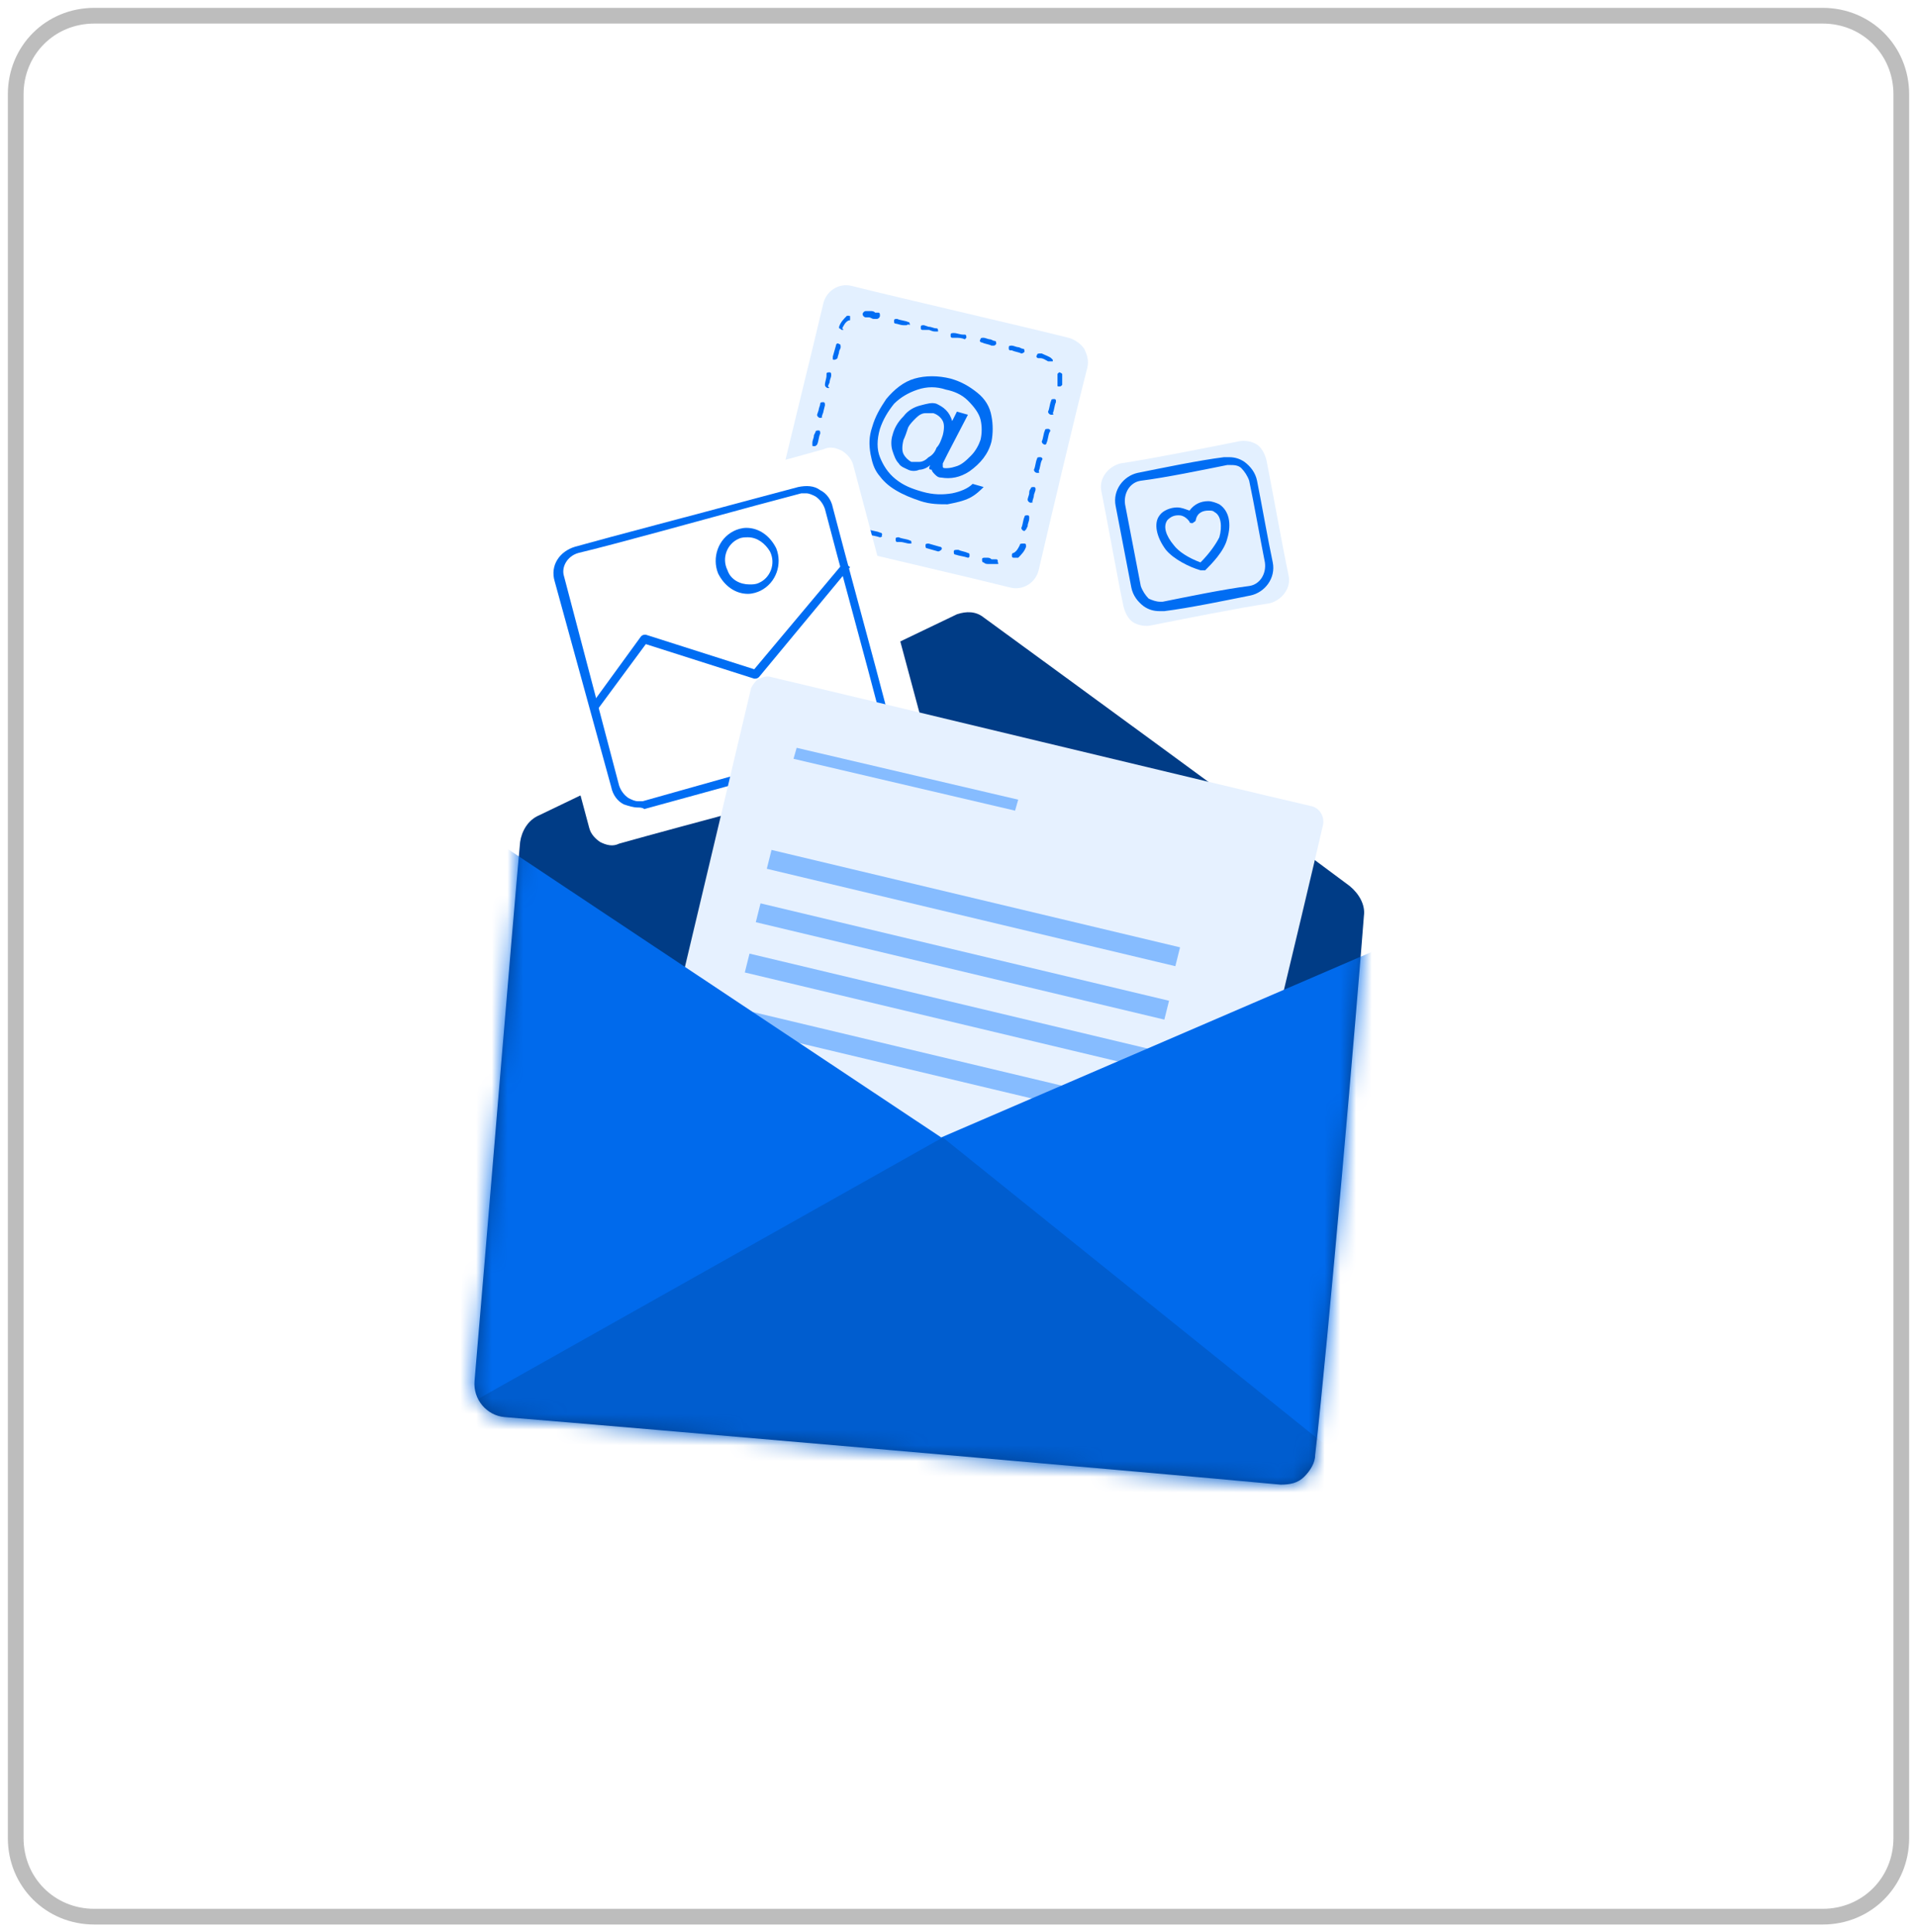 <?xml version="1.0" encoding="UTF-8"?>
<!-- Generator: Adobe Illustrator 27.0.0, SVG Export Plug-In . SVG Version: 6.00 Build 0)  -->
<svg xmlns="http://www.w3.org/2000/svg" xmlns:xlink="http://www.w3.org/1999/xlink" version="1.1" id="Livello_1" x="0px" y="0px" viewBox="0 0 122 123" style="enable-background:new 0 0 122 123;" xml:space="preserve">
<style type="text/css">
	.st0{fill:#FFFFFF;stroke:#BDBDBD;}
	.st1{fill-rule:evenodd;clip-rule:evenodd;fill:#003C86;}
	.st2{fill-rule:evenodd;clip-rule:evenodd;fill:#E3F0FF;}
	.st3{fill:#006DF3;}
	.st4{fill-rule:evenodd;clip-rule:evenodd;fill:#FFFFFF;}
	.st5{fill-rule:evenodd;clip-rule:evenodd;fill:#E6F1FF;}
	.st6{fill:#86BCFF;}
	.st7{fill-rule:evenodd;clip-rule:evenodd;fill:#86BCFF;}
	.st8{fill:#FFFFFF;filter:url(#Adobe_OpacityMaskFilter);}
	.st9{mask:url(#mask0_3738_7448_00000120531186397974580090000004721234081642404787_);}
	.st10{fill-rule:evenodd;clip-rule:evenodd;fill:#006AEC;}
	.st11{fill-rule:evenodd;clip-rule:evenodd;fill:#005DCF;}
</style>
<path class="st0" d="M6,1h110c2.8,0,5,2.2,5,5v111c0,2.8-2.2,5-5,5H6c-2.8,0-5-2.2-5-5V6C1,3.2,3.2,1,6,1z"></path>
<g>
	<path class="st1" d="M86.8,58.3c0.1-0.7-0.3-1.4-0.9-1.9c-4-3-19.6-14.4-23.3-17.1c-0.5-0.4-1.1-0.4-1.7-0.2   c-4.2,2-22,10.6-26.6,12.8c-0.7,0.3-1.1,1-1.2,1.7c-0.5,5.4-2.3,27.4-2.9,34.3c-0.1,1.2,0.8,2.2,1.9,2.3c8.6,0.7,40.8,3.5,49.4,4.3   c0.6,0,1.1-0.1,1.5-0.5c0.4-0.4,0.7-0.9,0.7-1.4C84.5,85.7,86.4,63.6,86.8,58.3L86.8,58.3z"></path>
	<path class="st2" d="M69.2,23.4c0.1-0.4,0-0.8-0.2-1.2c-0.2-0.3-0.6-0.6-1-0.7c-3.2-0.8-10.6-2.5-13.8-3.3   c-0.8-0.2-1.6,0.3-1.8,1.1c-0.7,3-2.4,9.8-3.1,12.9c-0.1,0.4,0,0.8,0.2,1.2c0.2,0.3,0.6,0.6,1,0.7c3.2,0.8,10.6,2.5,13.8,3.3   c0.8,0.2,1.6-0.3,1.8-1.1C66.8,33.3,68.4,26.5,69.2,23.4z"></path>
	<path class="st3" d="M63.4,35.9L63.4,35.9c-0.1,0-0.3,0-0.4,0l-0.1,0c-0.1,0-0.2,0-0.3-0.1c-0.1,0-0.1-0.1-0.1-0.2c0,0,0,0,0,0   c0-0.1,0.1-0.1,0.2-0.1c0,0,0,0,0,0l0.1,0c0.1,0,0.2,0,0.3,0.1c0.1,0,0.2,0,0.3,0c0,0,0.1,0,0.1,0.1c0,0,0,0.1,0,0.1   C63.6,35.9,63.5,35.9,63.4,35.9L63.4,35.9z M64.5,35.5c0,0-0.1,0-0.1-0.1c0,0,0-0.1,0-0.1c0,0,0-0.1,0.1-0.1   c0.2-0.1,0.3-0.3,0.4-0.5c0-0.1,0.1-0.1,0.2-0.1c0,0,0,0,0.1,0c0.1,0,0.1,0.1,0.1,0.2c-0.1,0.3-0.3,0.5-0.5,0.7   C64.6,35.5,64.5,35.5,64.5,35.5L64.5,35.5z M61.6,35.5C61.6,35.5,61.5,35.5,61.6,35.5c-0.3-0.1-0.5-0.1-0.8-0.2h0   c-0.1,0-0.1-0.1-0.1-0.2c0,0,0,0,0,0c0-0.1,0.1-0.1,0.2-0.1c0,0,0,0,0,0l0.1,0c0.2,0.1,0.4,0.1,0.6,0.2c0,0,0.1,0,0.1,0.1   c0,0,0,0.1,0,0.1C61.7,35.5,61.6,35.5,61.6,35.5L61.6,35.5z M59.7,35.1C59.7,35.1,59.7,35.1,59.7,35.1L59,34.9h0   c-0.1,0-0.1-0.1-0.1-0.2c0,0,0,0,0,0c0-0.1,0.1-0.1,0.2-0.1c0,0,0,0,0,0l0.7,0.2c0.1,0,0.2,0.1,0.1,0.2   C59.9,35,59.8,35.1,59.7,35.1L59.7,35.1z M57.9,34.6C57.9,34.6,57.8,34.6,57.9,34.6c-0.2,0-0.4-0.1-0.6-0.1l-0.2,0   c-0.1,0-0.1-0.1-0.1-0.2c0,0,0,0,0,0c0-0.1,0.1-0.1,0.2-0.1c0,0,0,0,0,0c0.2,0.1,0.5,0.1,0.7,0.2c0,0,0.1,0,0.1,0.1   c0,0,0,0.1,0,0.1C58,34.6,58,34.6,57.9,34.6L57.9,34.6z M56,34.2C56,34.2,56,34.2,56,34.2c-0.3-0.1-0.5-0.1-0.8-0.2   c-0.1,0-0.1-0.1-0.1-0.2c0,0,0,0,0,0c0-0.1,0.1-0.2,0.2-0.1l0,0c0.2,0.1,0.5,0.1,0.7,0.2c0.1,0,0.2,0.1,0.1,0.2   C56.2,34.1,56.1,34.2,56,34.2L56,34.2z M65.2,33.8C65.1,33.8,65.1,33.8,65.2,33.8c-0.1,0-0.2-0.1-0.2-0.2c0,0,0,0,0,0l0,0   c0.1-0.2,0.1-0.5,0.2-0.7c0-0.1,0.1-0.1,0.2-0.1c0,0,0,0,0,0c0,0,0.1,0,0.1,0.1c0,0,0,0.1,0,0.1c0,0.2-0.1,0.3-0.1,0.5l-0.1,0.2   C65.3,33.7,65.2,33.8,65.2,33.8L65.2,33.8z M54.2,33.8C54.2,33.8,54.2,33.8,54.2,33.8c-0.2,0-0.4-0.1-0.6-0.1l-0.2,0   c-0.1,0-0.1-0.1-0.1-0.2c0,0,0,0,0,0c0-0.1,0.1-0.2,0.2-0.1l0.1,0c0.2,0,0.4,0.1,0.6,0.2c0,0,0.1,0,0.1,0.1c0,0,0,0.1,0,0.1   C54.3,33.7,54.3,33.8,54.2,33.8z M52.3,33.3C52.3,33.3,52.3,33.3,52.3,33.3L52.3,33.3c-0.1,0-0.2,0-0.2,0c-0.2,0-0.4-0.1-0.6-0.3   c0,0-0.1-0.1-0.1-0.1c0,0,0-0.1,0-0.1c0,0,0.1-0.1,0.1-0.1c0,0,0.1,0,0.1,0c0.1,0.1,0.3,0.2,0.5,0.2c0.1,0,0.1,0,0.2,0   c0.1,0,0.2,0.1,0.1,0.2C52.5,33.3,52.4,33.3,52.3,33.3L52.3,33.3z M51,32.1c-0.1,0-0.2-0.1-0.2-0.1c0-0.1,0-0.2,0-0.4   c0-0.1,0-0.3,0-0.4c0,0,0,0,0,0c0,0,0,0,0,0c0-0.1,0.1-0.1,0.2-0.1c0,0,0,0,0,0c0.1,0,0.1,0.1,0.1,0.2c0,0,0,0,0,0c0,0,0,0,0,0l0,0   c0,0.1,0,0.2,0,0.3c0,0.1,0,0.2,0,0.3C51.2,32,51.2,32.1,51,32.1C51.1,32.1,51,32.1,51,32.1L51,32.1z M65.6,32   C65.6,32,65.6,32,65.6,32c-0.1,0-0.2-0.1-0.2-0.2c0,0,0,0,0,0c0-0.1,0.1-0.3,0.1-0.4c0-0.1,0-0.2,0.1-0.3c0-0.1,0.1-0.1,0.2-0.1   c0,0,0,0,0,0c0,0,0.1,0,0.1,0.1c0,0,0,0.1,0,0.1l-0.1,0.3c0,0.2-0.1,0.3-0.1,0.5C65.8,31.9,65.7,32,65.6,32L65.6,32z M51.3,30.3   C51.3,30.3,51.3,30.3,51.3,30.3c-0.1,0-0.1,0-0.1-0.1c0,0,0-0.1,0-0.1l0.1-0.3c0-0.1,0.1-0.3,0.1-0.4c0-0.1,0.1-0.1,0.2-0.1   c0,0,0,0,0,0c0.1,0,0.1,0.1,0.1,0.2c0,0,0,0,0,0c0,0.1-0.1,0.3-0.1,0.4l-0.1,0.3C51.5,30.2,51.4,30.3,51.3,30.3L51.3,30.3z    M66,30.1C66,30.1,66,30.1,66,30.1c-0.1,0-0.2-0.1-0.2-0.2c0,0,0,0,0,0c0.1-0.2,0.1-0.5,0.2-0.7c0-0.1,0.1-0.1,0.2-0.1c0,0,0,0,0,0   c0.1,0,0.2,0.1,0.1,0.2c-0.1,0.2-0.1,0.5-0.2,0.7C66.2,30.1,66.1,30.1,66,30.1L66,30.1z M51.8,28.4C51.8,28.4,51.7,28.4,51.8,28.4   c-0.1,0-0.1,0-0.1-0.1c0,0,0-0.1,0-0.1c0-0.2,0.1-0.3,0.1-0.5l0.1-0.2c0-0.1,0.1-0.1,0.2-0.1c0,0,0,0,0,0c0.1,0,0.1,0.1,0.1,0.2   c0,0,0,0,0,0c-0.1,0.2-0.1,0.5-0.2,0.7C51.9,28.4,51.9,28.4,51.8,28.4z M66.5,28.3C66.5,28.3,66.5,28.3,66.5,28.3   c-0.1,0-0.2-0.1-0.2-0.2c0,0,0,0,0,0c0.1-0.2,0.1-0.5,0.2-0.7c0-0.1,0.1-0.1,0.2-0.1c0,0,0,0,0,0c0.1,0,0.2,0.1,0.1,0.2   c-0.1,0.2-0.1,0.5-0.2,0.7C66.6,28.2,66.6,28.3,66.5,28.3z M52.2,26.6C52.2,26.6,52.2,26.6,52.2,26.6c-0.1,0-0.2-0.1-0.2-0.2   l0.1-0.3c0-0.1,0.1-0.3,0.1-0.4c0-0.1,0.1-0.1,0.2-0.1c0,0,0,0,0,0c0.1,0,0.1,0.1,0.1,0.2c0,0,0,0,0,0l-0.1,0.4   c0,0.1-0.1,0.2-0.1,0.4C52.4,26.5,52.3,26.6,52.2,26.6L52.2,26.6z M66.9,26.4C66.9,26.4,66.9,26.4,66.9,26.4   c-0.1,0-0.2-0.1-0.2-0.2c0,0,0,0,0,0c0.1-0.2,0.1-0.5,0.2-0.7c0-0.1,0.1-0.1,0.2-0.1c0,0,0,0,0,0c0,0,0.1,0,0.1,0.1   c0,0,0,0.1,0,0.1c-0.1,0.2-0.1,0.5-0.2,0.7C67.1,26.4,67,26.4,66.9,26.4L66.9,26.4z M52.7,24.7C52.7,24.7,52.6,24.7,52.7,24.7   c-0.1,0-0.2-0.1-0.2-0.2c0-0.2,0.1-0.4,0.1-0.6l0-0.1c0-0.1,0.1-0.1,0.2-0.1c0,0,0,0,0,0c0.1,0,0.1,0.1,0.1,0.2c0,0,0,0,0,0   c0,0.1-0.1,0.3-0.1,0.4c0,0.1-0.1,0.2-0.1,0.3C52.8,24.7,52.8,24.7,52.7,24.7L52.7,24.7z M67.4,24.6C67.4,24.6,67.4,24.6,67.4,24.6   c-0.1,0-0.1,0-0.1-0.1c0,0,0-0.1,0-0.1c0-0.1,0-0.2,0-0.3c0-0.1,0-0.1,0-0.2c0,0,0-0.1,0-0.1c0,0,0.1-0.1,0.1-0.1   c0.1,0,0.2,0.1,0.2,0.1c0,0.1,0,0.2,0,0.3c0,0.1,0,0.3,0,0.4C67.5,24.6,67.5,24.6,67.4,24.6L67.4,24.6z M66.8,23c0,0-0.1,0-0.1,0   c-0.2-0.1-0.3-0.2-0.5-0.2l0,0c0,0,0,0-0.1,0c-0.1,0-0.2-0.1-0.1-0.2c0-0.1,0.1-0.1,0.2-0.1c0,0,0,0,0,0l0,0c0,0,0,0,0.1,0   c0.2,0.1,0.5,0.2,0.6,0.3c0,0,0.1,0.1,0.1,0.1c0,0,0,0.1,0,0.1C66.9,23,66.9,23,66.8,23L66.8,23z M53.1,22.9   C53.1,22.9,53.1,22.9,53.1,22.9c-0.1,0-0.1,0-0.1-0.1c0,0,0-0.1,0-0.1l0.2-0.7c0-0.1,0.1-0.2,0.2-0.1c0.1,0,0.1,0.1,0.1,0.2   c0,0,0,0,0,0c0,0.1-0.1,0.2-0.1,0.3c0,0.1-0.1,0.3-0.1,0.4C53.3,22.8,53.2,22.9,53.1,22.9L53.1,22.9z M65,22.5   C65,22.5,65,22.5,65,22.5c-0.2-0.1-0.4-0.1-0.6-0.2l-0.1,0c0,0-0.1,0-0.1-0.1c0,0,0-0.1,0-0.1c0-0.1,0.1-0.1,0.2-0.1c0,0,0,0,0,0   c0.1,0,0.3,0.1,0.4,0.1c0.1,0,0.2,0.1,0.3,0.1c0.1,0,0.1,0.1,0.1,0.2c0,0,0,0,0,0C65.2,22.4,65.1,22.5,65,22.5L65,22.5z M63.2,22   C63.2,22,63.2,22,63.2,22l-0.1,0c-0.2-0.1-0.4-0.1-0.6-0.2c-0.1,0-0.2-0.1-0.1-0.2c0-0.1,0.1-0.1,0.2-0.1c0,0,0,0,0,0   c0.1,0,0.3,0.1,0.4,0.1c0.1,0,0.2,0.1,0.3,0.1c0.1,0,0.1,0.1,0.1,0.2c0,0,0,0,0,0C63.3,22,63.3,22,63.2,22L63.2,22z M61.4,21.6   C61.3,21.6,61.3,21.6,61.4,21.6c-0.2-0.1-0.4-0.1-0.6-0.1l-0.2,0c0,0-0.1,0-0.1-0.1c0,0,0-0.1,0-0.1c0-0.1,0.1-0.1,0.2-0.1   c0,0,0,0,0,0c0.2,0,0.4,0.1,0.6,0.1l0.1,0c0.1,0,0.1,0.1,0.1,0.2c0,0,0,0,0,0C61.5,21.5,61.4,21.6,61.4,21.6L61.4,21.6z M59.5,21.1   C59.5,21.1,59.5,21.1,59.5,21.1c-0.2,0-0.3-0.1-0.4-0.1C59,21,58.9,21,58.7,21c0,0-0.1,0-0.1-0.1c0,0,0-0.1,0-0.1   c0-0.1,0.1-0.1,0.2-0.1c0,0,0,0,0,0l0.3,0.1c0.2,0,0.3,0.1,0.5,0.1h0c0.1,0,0.1,0.1,0.1,0.2c0,0,0,0,0,0   C59.7,21.1,59.6,21.1,59.5,21.1z M53.6,21C53.6,21,53.5,21,53.6,21c-0.1,0-0.1-0.1-0.2-0.1c0,0,0-0.1,0-0.1   c0.1-0.3,0.3-0.5,0.5-0.7c0,0,0.1,0,0.1,0c0.1,0,0.1,0,0.1,0.1c0,0,0,0.1,0,0.1c0,0.1,0,0.1-0.1,0.1l0,0c-0.2,0.1-0.3,0.3-0.4,0.5   C53.7,21,53.7,21,53.6,21L53.6,21z M57.7,20.7C57.6,20.7,57.6,20.7,57.7,20.7l-0.2,0c-0.2,0-0.4-0.1-0.5-0.1c0,0-0.1,0-0.1-0.1   c0,0,0-0.1,0-0.1c0-0.1,0.1-0.1,0.2-0.1c0,0,0,0,0,0c0.2,0.1,0.5,0.1,0.7,0.2c0.1,0,0.1,0.1,0.1,0.2c0,0,0,0,0,0   C57.8,20.6,57.7,20.7,57.7,20.7z M55.8,20.3C55.8,20.3,55.8,20.3,55.8,20.3l-0.2,0c-0.1,0-0.2-0.1-0.3-0.1c-0.1,0-0.2,0-0.2,0   c-0.1,0-0.2-0.1-0.2-0.2c0-0.1,0.1-0.2,0.2-0.2c0.1,0,0.2,0,0.3,0c0.1,0,0.2,0,0.3,0.1l0.2,0c0.1,0,0.1,0.1,0.1,0.2c0,0,0,0,0,0   C56,20.2,55.9,20.3,55.8,20.3L55.8,20.3z"></path>
	<path class="st3" d="M59.2,29.6c-0.2,0.2-0.5,0.3-0.7,0.3c-0.2,0.1-0.5,0.1-0.7,0c-0.2-0.1-0.5-0.2-0.6-0.4   c-0.2-0.2-0.3-0.5-0.4-0.8c-0.1-0.3-0.1-0.7,0-1c0.1-0.4,0.3-0.8,0.7-1.2c0.3-0.4,0.7-0.6,1.1-0.7c0.4-0.1,0.7-0.2,1-0.1   c0.2,0.1,0.4,0.2,0.6,0.4c0.2,0.2,0.3,0.4,0.4,0.7l0.3-0.6l0.7,0.2l-1.3,2.5c-0.2,0.4-0.3,0.6-0.3,0.6c0,0.1,0,0.1,0,0.2   c0,0.1,0.1,0.1,0.2,0.1c0.1,0,0.3,0,0.6-0.1c0.4-0.1,0.7-0.4,1-0.7c0.3-0.3,0.5-0.7,0.6-1c0.1-0.4,0.1-0.9,0-1.3   c-0.1-0.4-0.4-0.8-0.8-1.2c-0.4-0.4-0.9-0.6-1.4-0.7c-0.6-0.2-1.2-0.2-1.8,0c-0.6,0.2-1.1,0.5-1.5,0.9c-0.4,0.5-0.7,1-0.9,1.6   c-0.2,0.7-0.2,1.3,0,1.8c0.2,0.5,0.5,1,1,1.4c0.5,0.4,1,0.6,1.7,0.8c0.7,0.2,1.3,0.2,1.9,0.1c0.5-0.1,1-0.3,1.3-0.6l0.7,0.2   c-0.2,0.2-0.5,0.5-0.9,0.7c-0.4,0.2-0.9,0.3-1.4,0.4c-0.5,0-1.1,0-1.7-0.2c-0.6-0.2-1.1-0.4-1.6-0.7c-0.5-0.3-0.8-0.6-1.1-1   c-0.3-0.4-0.4-0.8-0.5-1.3c-0.1-0.6-0.1-1.1,0.1-1.7c0.2-0.7,0.5-1.2,0.9-1.8c0.5-0.6,1.1-1.1,1.8-1.3c0.7-0.2,1.5-0.2,2.3,0   c0.7,0.2,1.2,0.5,1.7,0.9c0.5,0.4,0.8,0.9,0.9,1.5c0.1,0.5,0.1,1.1,0,1.6c-0.2,0.8-0.7,1.4-1.4,1.9c-0.6,0.4-1.2,0.5-1.8,0.4   c-0.2,0-0.3-0.1-0.4-0.2c-0.1-0.1-0.2-0.2-0.2-0.3C59.1,29.9,59.1,29.8,59.2,29.6L59.2,29.6z M57.5,28c-0.1,0.4-0.1,0.7,0,0.9   c0.1,0.2,0.3,0.4,0.5,0.5c0.1,0,0.3,0,0.5,0c0.2,0,0.4-0.1,0.6-0.3c0.2-0.1,0.4-0.3,0.5-0.6c0.2-0.2,0.3-0.5,0.4-0.8   c0.1-0.4,0.1-0.7,0-0.9c-0.1-0.2-0.3-0.4-0.6-0.5c-0.2,0-0.3,0-0.5,0c-0.2,0-0.4,0.1-0.6,0.3c-0.2,0.2-0.4,0.4-0.5,0.6   C57.7,27.5,57.6,27.8,57.5,28L57.5,28z"></path>
	<path class="st4" d="M54.3,29.6c-0.1-0.4-0.4-0.7-0.7-0.9c-0.4-0.2-0.8-0.3-1.2-0.1c-3.9,1.1-14.5,3.9-18.4,5   c-0.8,0.2-1.3,1.1-1.1,1.9c1,3.7,3.6,13.5,4.6,17.2c0.1,0.4,0.4,0.7,0.7,0.9c0.4,0.2,0.8,0.3,1.2,0.1c3.9-1.1,14.5-3.9,18.4-5   c0.8-0.2,1.3-1.1,1.1-1.9C57.9,43.1,55.3,33.4,54.3,29.6L54.3,29.6z"></path>
	<path class="st4" d="M52.8,32.3c-0.1-0.4-0.4-0.7-0.7-0.9c-0.4-0.2-0.8-0.3-1.2-0.1c-3.2,0.9-11,3-14.2,3.9   c-0.8,0.2-1.3,1.1-1.1,1.9c0.8,3.1,2.7,10,3.5,13.1c0.1,0.4,0.4,0.7,0.7,0.9c0.4,0.2,0.8,0.3,1.2,0.1c3.2-0.9,11-3,14.2-3.9   c0.8-0.2,1.3-1.1,1.1-1.9C55.5,42.3,53.6,35.3,52.8,32.3L52.8,32.3z"></path>
	<path class="st3" d="M40.6,51.4c-0.3,0-0.6-0.1-0.9-0.2c-0.4-0.2-0.7-0.6-0.8-1.1L35.3,37c-0.3-1,0.3-1.9,1.3-2.2   c2.5-0.7,7.5-2,11.2-3l3-0.8c0.5-0.1,1-0.1,1.4,0.2c0.4,0.2,0.7,0.6,0.8,1.1c0.8,3.1,2.7,10,3.5,13.1c0.3,1-0.3,1.9-1.3,2.2   l-14.2,3.9C40.9,51.4,40.7,51.4,40.6,51.4L40.6,51.4z M51.3,31.4c-0.1,0-0.2,0-0.3,0l-3,0.8c-3.7,1-8.7,2.4-11.2,3   c-0.7,0.2-1.1,0.9-0.9,1.5L39.4,50c0.1,0.3,0.3,0.6,0.6,0.8c0.2,0.1,0.4,0.2,0.6,0.2c0.1,0,0.2,0,0.3,0L55.1,47   c0.7-0.2,1.1-0.9,0.9-1.5c-0.8-3.1-2.7-10-3.5-13.1c-0.1-0.3-0.3-0.6-0.6-0.8C51.7,31.5,51.5,31.4,51.3,31.4L51.3,31.4z"></path>
	<path class="st3" d="M47.6,37.8c-0.8,0-1.5-0.5-1.9-1.3c-0.4-1,0-2.2,1-2.7c0.2-0.1,0.5-0.2,0.8-0.2c0.8,0,1.5,0.5,1.9,1.3   c0.4,1,0,2.2-1,2.7C48.2,37.7,47.9,37.8,47.6,37.8L47.6,37.8z M47.6,34.2c-0.2,0-0.4,0-0.6,0.1c-0.7,0.3-1.1,1.2-0.7,2   c0.2,0.6,0.8,0.9,1.4,0.9c0.2,0,0.4,0,0.6-0.1c0.7-0.3,1.1-1.2,0.7-2C48.7,34.6,48.2,34.2,47.6,34.2L47.6,34.2z"></path>
	<path class="st3" d="M38,45.2l-0.4-0.3l3.2-4.4c0.1-0.1,0.2-0.1,0.3-0.1l6.9,2.2l5.7-6.8l0.4,0.3l-5.8,7c-0.1,0.1-0.2,0.1-0.3,0.1   l-6.9-2.2L38,45.2z"></path>
	<path class="st2" d="M80.6,29.3c-0.1-0.4-0.3-0.8-0.6-1c-0.3-0.2-0.8-0.3-1.2-0.2c-2,0.4-5.5,1.1-7.5,1.4c-0.8,0.2-1.4,1-1.2,1.8   c0.4,2,1,5.4,1.4,7.3c0.1,0.4,0.3,0.8,0.6,1c0.3,0.2,0.8,0.3,1.2,0.2c2-0.4,5.5-1.1,7.5-1.4c0.8-0.2,1.4-1,1.2-1.8   C81.6,34.7,81,31.3,80.6,29.3z"></path>
	<path class="st3" d="M73.8,38.9c-0.4,0-0.7-0.1-1-0.3c-0.4-0.3-0.7-0.7-0.8-1.2l-1-5.2c-0.2-1,0.5-1.9,1.4-2.1   c1.5-0.3,3.9-0.8,5.5-1c0.1,0,0.2,0,0.3,0c0.4,0,0.7,0.1,1,0.3c0.4,0.3,0.7,0.7,0.8,1.2c0.3,1.5,0.7,3.8,1,5.2   c0.2,1-0.5,1.9-1.4,2.1c-1.5,0.3-3.9,0.8-5.5,1C74,38.9,73.9,38.9,73.8,38.9L73.8,38.9z M78.3,29.6c-0.1,0-0.2,0-0.2,0   c-1.5,0.3-3.9,0.8-5.5,1c-0.7,0.1-1.1,0.8-1,1.5l1,5.2c0.1,0.3,0.3,0.6,0.5,0.8c0.2,0.1,0.5,0.2,0.7,0.2c0.1,0,0.2,0,0.2,0   c1.5-0.3,3.9-0.8,5.5-1c0.7-0.1,1.1-0.8,1-1.5c-0.3-1.5-0.7-3.8-1-5.2c-0.1-0.3-0.3-0.6-0.5-0.8C78.8,29.6,78.5,29.6,78.3,29.6   L78.3,29.6z"></path>
	<path class="st3" d="M76.4,36.3C76.4,36.3,76.3,36.3,76.4,36.3c-0.7-0.2-1.7-0.7-2.2-1.3c-0.6-0.8-0.8-1.7-0.4-2.2   c0.2-0.3,0.7-0.5,1.1-0.5c0.3,0,0.5,0.1,0.8,0.2c0.3-0.4,0.7-0.6,1.2-0.6c0.2,0,0.5,0.1,0.7,0.2c0.6,0.4,0.8,1.2,0.5,2.2   c-0.2,0.8-1,1.6-1.4,2C76.5,36.3,76.5,36.3,76.4,36.3L76.4,36.3z M75,32.8c-0.3,0-0.5,0.1-0.7,0.3c-0.3,0.4-0.1,1,0.4,1.6   c0,0,0,0,0,0c0.3,0.4,0.9,0.8,1.7,1.1c0.6-0.6,1-1.2,1.2-1.6c0,0,0,0,0,0c0.2-0.7,0.1-1.4-0.3-1.6c-0.1-0.1-0.2-0.1-0.4-0.1   c-0.3,0-0.7,0.1-0.8,0.6c0,0.1-0.1,0.1-0.2,0.2c-0.1,0-0.2,0-0.2-0.1C75.4,32.8,75.1,32.8,75,32.8L75,32.8z"></path>
	<path class="st5" d="M84.2,52.5c0.1-0.5-0.2-1.1-0.8-1.2c-5.2-1.2-29.2-7-34.3-8.2c-0.3-0.1-0.5,0-0.8,0.1   c-0.2,0.1-0.4,0.4-0.5,0.6c-1.1,4.7-5.9,24.8-7.2,30.4c-0.1,0.3,0,0.7,0.2,0.9c0.2,0.2,0.5,0.4,0.9,0.3c13.4-1.4,23.8,2.9,33.7,8.2   c0.3,0.1,0.6,0.2,0.9,0c0.3-0.1,0.5-0.4,0.6-0.7C78.2,77.7,83.1,57.3,84.2,52.5L84.2,52.5z"></path>
	<path class="st6" d="M47,64.2l-0.3,1.2l21.4,5.1l0.3-1.2L47,64.2z"></path>
	<path class="st6" d="M47.7,60.7l-0.3,1.2l26,6.2l0.3-1.2L47.7,60.7z"></path>
	<path class="st6" d="M48.4,57.5l-0.3,1.2l26,6.2l0.3-1.2L48.4,57.5z"></path>
	<path class="st6" d="M49.1,54.1l-0.3,1.2l26,6.2l0.3-1.2L49.1,54.1z"></path>
	<path class="st7" d="M64.8,50.9l-14.1-3.3l-0.2,0.7l14.1,3.3L64.8,50.9z"></path>
	<defs>
		<filter id="Adobe_OpacityMaskFilter" x="21.8" y="53.5" width="78.5" height="51.3">
			<feColorMatrix type="matrix" values="1 0 0 0 0  0 1 0 0 0  0 0 1 0 0  0 0 0 1 0"></feColorMatrix>
		</filter>
	</defs>
	
		<mask maskUnits="userSpaceOnUse" x="21.8" y="53.5" width="78.5" height="51.3" id="mask0_3738_7448_00000120531186397974580090000004721234081642404787_">
		<path class="st8" d="M86.8,58.3c0.1-0.7-0.3-1.4-0.9-1.9c-4-3-19.6-14.4-23.3-17.1c-0.5-0.4-1.1-0.4-1.7-0.2    c-4.2,2-22,10.6-26.6,12.8c-0.7,0.3-1.1,1-1.2,1.7c-0.5,5.4-2.3,27.4-2.9,34.3c-0.1,1.2,0.8,2.2,1.9,2.3    c8.6,0.7,40.8,3.5,49.4,4.3c0.6,0,1.1-0.1,1.5-0.5s0.7-0.9,0.7-1.4C84.5,85.7,86.4,63.6,86.8,58.3L86.8,58.3z"></path>
	</mask>
	<g class="st9">
		<path class="st10" d="M28.5,93.8l57.6,3.7l3.5-37.9L59.9,72.4L31.5,53.5L28.5,93.8z"></path>
		<path class="st11" d="M21.8,93.9l38.2-21.5l40.3,32.4L21.8,93.9z"></path>
	</g>
</g>
</svg>

